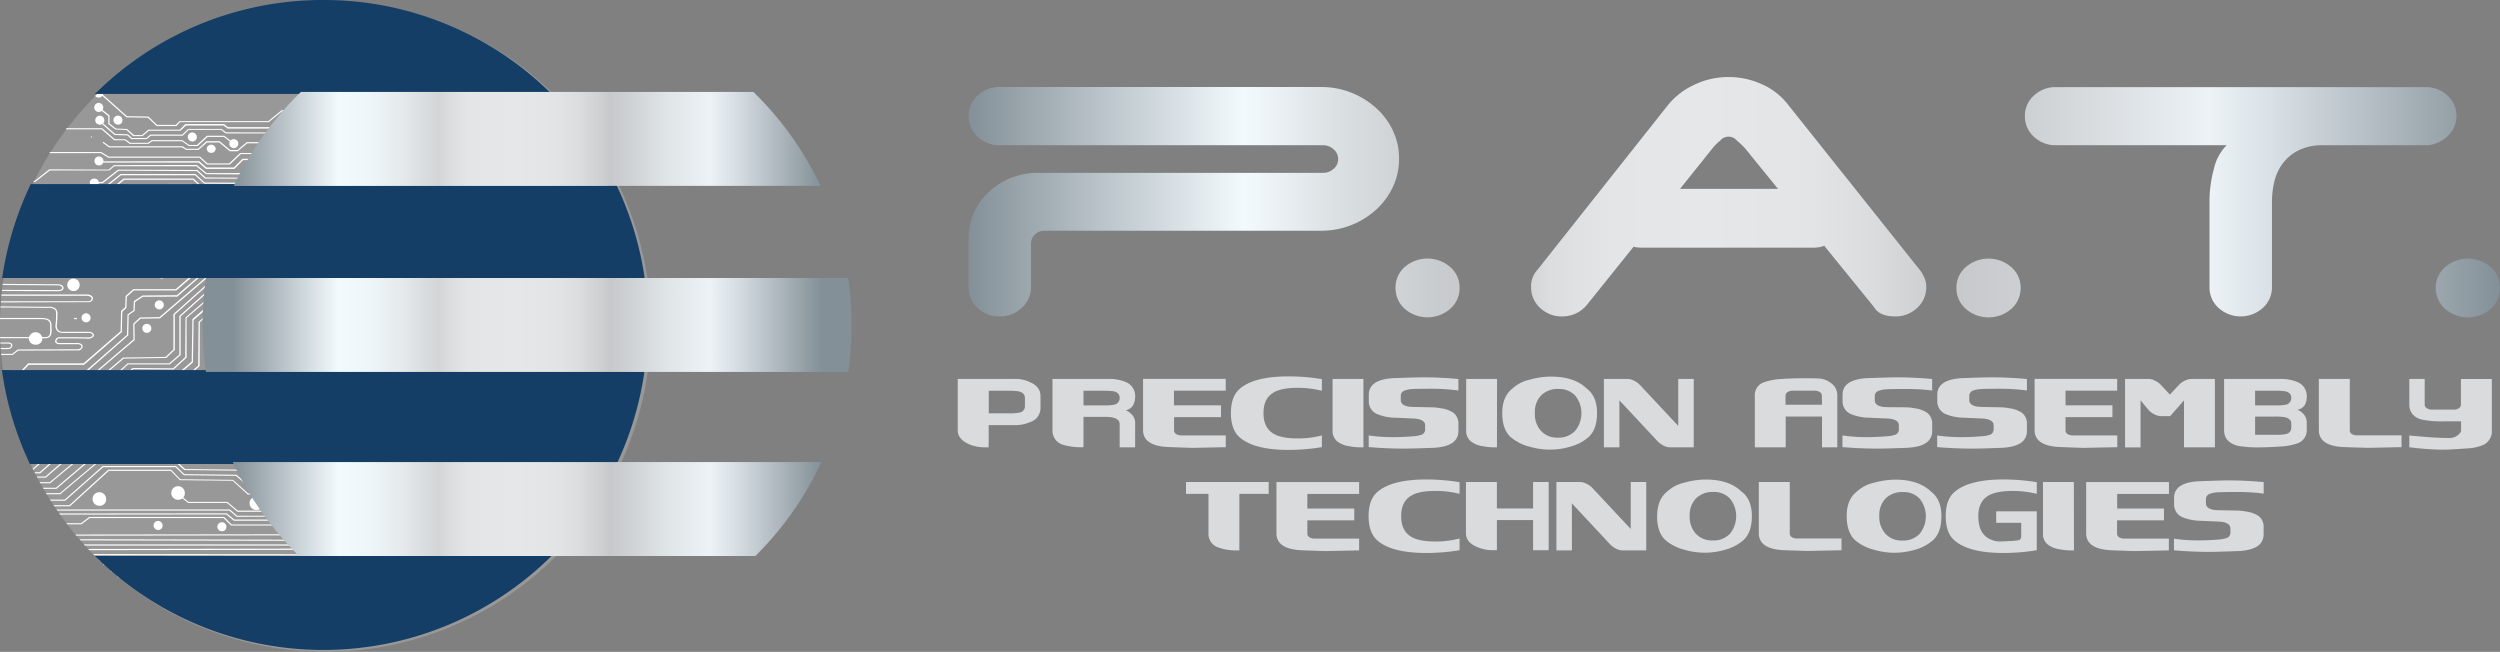 <svg xmlns="http://www.w3.org/2000/svg" xmlns:xlink="http://www.w3.org/1999/xlink" viewBox="0 0 736.83 192.12"><rect x="0" y="0" width="736.83" height="192.12" fill="#808080" stroke="none"/><defs><style>.cls-1{fill:#dadbdc;}.cls-1,.cls-2,.cls-3,.cls-4,.cls-5,.cls-6{fill-rule:evenodd;}.cls-2{fill:url(#linear-gradient);}.cls-3{fill:#989898;}.cls-4{fill:#fff;}.cls-5{fill:#143e66;}.cls-6{fill:url(#linear-gradient-2);}</style><linearGradient id="linear-gradient" x1="285.47" y1="58.13" x2="736.83" y2="58.13" gradientUnits="userSpaceOnUse"><stop offset="0" stop-color="#839097"/><stop offset="0.05" stop-color="#a3aeb4"/><stop offset="0.18" stop-color="#f3fafe"/><stop offset="0.24" stop-color="#dbe0e3"/><stop offset="0.3" stop-color="#cacdcf"/><stop offset="0.35" stop-color="#c4c6c8"/><stop offset="0.36" stop-color="#cfd0d2"/><stop offset="0.38" stop-color="#dcdddf"/><stop offset="0.42" stop-color="#e4e5e6"/><stop offset="0.48" stop-color="#e6e7e8"/><stop offset="0.55" stop-color="#e3e4e6"/><stop offset="0.59" stop-color="#dbdcdd"/><stop offset="0.63" stop-color="#ccced0"/><stop offset="0.64" stop-color="#c6c8ca"/><stop offset="0.69" stop-color="#cdd0d3"/><stop offset="0.77" stop-color="#e1e6ea"/><stop offset="0.81" stop-color="#ecf2f6"/><stop offset="0.85" stop-color="#dae1e6"/><stop offset="0.93" stop-color="#acb6bc"/><stop offset="1" stop-color="#839097"/></linearGradient><linearGradient id="linear-gradient-2" x1="68.62" y1="95.5" x2="242.11" y2="95.5" gradientUnits="userSpaceOnUse"><stop offset="0" stop-color="#839097"/><stop offset="0.05" stop-color="#a3aeb4"/><stop offset="0.18" stop-color="#f3fafe"/><stop offset="0.23" stop-color="#eff6f9"/><stop offset="0.29" stop-color="#e4e9eb"/><stop offset="0.35" stop-color="#d3d5d6"/><stop offset="0.37" stop-color="#dcddde"/><stop offset="0.4" stop-color="#e4e5e6"/><stop offset="0.48" stop-color="#e6e7e8"/><stop offset="0.55" stop-color="#e3e4e6"/><stop offset="0.59" stop-color="#dbdcdd"/><stop offset="0.63" stop-color="#ccced0"/><stop offset="0.64" stop-color="#c6c8ca"/><stop offset="0.74" stop-color="#e0e5e8"/><stop offset="0.81" stop-color="#ecf2f6"/><stop offset="0.85" stop-color="#dae1e6"/><stop offset="0.93" stop-color="#acb6bc"/><stop offset="1" stop-color="#839097"/></linearGradient></defs><g id="Layer_2" data-name="Layer 2"><g id="Layer_1-2" data-name="Layer 1"><path class="cls-1" d="M302.08,117.54v0Zm-10.66,4.28h5.92a14.65,14.65,0,0,0,3.11-.22,1.86,1.86,0,0,0,1.63-1.89v-2.46c0-1-.66-1.64-2-1.94a23.74,23.74,0,0,0-3.35-.14h-5.31Zm15.25-5.12v3.56a4.32,4.32,0,0,1-3,4.12,11.12,11.12,0,0,1-4.9.92h-7.38v6.54h-.83a11.81,11.81,0,0,1-5.15-1c-2.08-1-3.13-2.29-3.13-4V111.69H298.8a9.74,9.74,0,0,1,4.65.89C305.61,113.49,306.67,114.86,306.67,116.7Z"/><path class="cls-1" d="M330,117.25c0-1-.62-1.69-1.86-1.94a23.23,23.23,0,0,0-3.47-.14h-5.33v4.31h5.93a15,15,0,0,0,3.16-.21A2,2,0,0,0,330,117.25Zm4.56,14.59H330V125q0-2.15-4.29-2.14h-6.37v8.94a18.67,18.67,0,0,1-5.93-.68,4.31,4.31,0,0,1-3.21-4.38V111.69h16.49a12.29,12.29,0,0,1,5,.86,4.42,4.42,0,0,1,2.88,4.15q0,3.58-2.78,4.24a4.58,4.58,0,0,1,1.69,1.12,3.6,3.6,0,0,1,1.09,2.67Z"/><path class="cls-1" d="M351.42,132l9.85-.2v-3.48H348a2.52,2.52,0,0,1-1.32-.38,1.2,1.2,0,0,1-.64-1v-4h13.83v-3.48H346v-4.31h15.26v-3.48H336.9v15.1c0,3.19,2.63,4.87,7.86,5Q350.82,132,351.42,132Z"/><path class="cls-1" d="M389.6,131.78v-3.45a27.45,27.45,0,0,1-7.12.89c-3.16,0-5.53-.46-7.09-1.37-2-1.17-3-3.2-3-6.11s1-4.9,3-6.07c1.56-.91,3.93-1.37,7.09-1.37a29.6,29.6,0,0,1,7.12.87v-3.43a61.41,61.41,0,0,0-9.73-.81q-10.31,0-14.51,3.7c-1.72,1.5-2.57,3.88-2.57,7.11s.85,5.64,2.57,7.15q4.22,3.72,14.51,3.71A58.72,58.72,0,0,0,389.6,131.78Z"/><path class="cls-1" d="M401.85,131.84h-1.23a18,18,0,0,1-2.93-.32,7.55,7.55,0,0,1-3.51-1.39,4,4,0,0,1-1.43-3.35V111.69h9.1Z"/><path class="cls-1" d="M429.84,115.1v-3.39c-3.62-.34-7.13-.5-10.57-.5-1,0-3.71.07-8.09.22q-7.74.27-7.75,4.93v1.75a4.06,4.06,0,0,0,2.62,4,14.46,14.46,0,0,0,5.13,1l5.28.23c2.39.1,3.57.79,3.57,2v1.15a1.67,1.67,0,0,1-1.08,1.65,10.09,10.09,0,0,1-2.42.44c-1.93.17-3.93.26-6,.26a48.46,48.46,0,0,1-7.13-.5v3.43c3.6.31,7.17.45,10.7.45,1.09,0,3.77-.07,8-.22,5.17-.18,7.74-1.84,7.74-5v-2a4,4,0,0,0-1.47-3.34,8.41,8.41,0,0,0-3.73-1.33,14.21,14.21,0,0,0-2.55-.28l-5.8-.12c-2.3-.07-3.44-.76-3.44-2.07v-1.14a1.63,1.63,0,0,1,1.14-1.61,8,8,0,0,1,2.42-.45c.81-.06,2.73-.08,5.77-.08A57.61,57.61,0,0,1,429.84,115.1Z"/><path class="cls-1" d="M441.2,131.84H440a18,18,0,0,1-2.93-.32,7.46,7.46,0,0,1-3.5-1.39,3.94,3.94,0,0,1-1.44-3.35V111.69h9.1Z"/><path class="cls-1" d="M452.37,121.74a7.1,7.1,0,0,1,1.84-5.2,6.87,6.87,0,0,1,5.17-1.89,6.39,6.39,0,0,1,4.93,2,8.24,8.24,0,0,1-.07,10.34,6.64,6.64,0,0,1-5.06,2,6.43,6.43,0,0,1-5-2A7.36,7.36,0,0,1,452.37,121.74Zm-9.61,0q0,4.88,2.57,7.16a13.74,13.74,0,0,0,5.43,2.73,21.19,21.19,0,0,0,12.12,0,13.6,13.6,0,0,0,5.25-2.74q2.56-2.25,2.57-7.18c0-3.23-1-5.65-3.06-7.22Q464,111,457.13,111a22.74,22.74,0,0,0-6.19.88,11,11,0,0,0-5.19,2.65Q442.77,116.85,442.76,121.74Z"/><path class="cls-1" d="M477.29,131.84h-4.57V111.69h7a4,4,0,0,1,1.81.48,6,6,0,0,1,1.74,1.21l11.36,12.15V111.69h4.57v20.15h-7a4.2,4.2,0,0,1-1.9-.51,6.53,6.53,0,0,1-1.66-1.18L477.29,118Z"/><path class="cls-1" d="M531.66,111.49c2.12,0,3.54,0,4.25.06a6.36,6.36,0,0,1,3.77,1.37,4.32,4.32,0,0,1,1.83,3.53v15.39H537v-9.08h-10.7v9.08h-9.1V116.7a4,4,0,0,1,2.59-4,18.39,18.39,0,0,1,5.27-1C526.91,111.55,529.13,111.49,531.66,111.49Zm5.29,5.05a1.14,1.14,0,0,0-.63-1,2.5,2.5,0,0,0-1.32-.39h-6.79a2.47,2.47,0,0,0-1.31.4,1.17,1.17,0,0,0-.65,1v2.74H537Z"/><path class="cls-1" d="M569.47,115.1v-3.39c-3.61-.34-7.13-.5-10.57-.5-1,0-3.71.07-8.08.22q-7.76.27-7.76,4.93v1.75a4.07,4.07,0,0,0,2.63,4,14.36,14.36,0,0,0,5.13,1l5.28.23c2.38.1,3.56.79,3.56,2v1.15a1.66,1.66,0,0,1-1.08,1.65,10,10,0,0,1-2.42.44q-2.89.25-6,.26a48.55,48.55,0,0,1-7.13-.5v3.43c3.6.31,7.17.45,10.7.45,1.09,0,3.77-.07,8-.22q7.76-.27,7.75-5v-2a4,4,0,0,0-1.48-3.34,8.41,8.41,0,0,0-3.73-1.33,14,14,0,0,0-2.55-.28L556,120c-2.3-.07-3.44-.76-3.44-2.07v-1.14a1.63,1.63,0,0,1,1.14-1.61,8.05,8.05,0,0,1,2.43-.45c.81-.06,2.73-.08,5.76-.08A57.61,57.61,0,0,1,569.47,115.1Z"/><path class="cls-1" d="M597.4,115.1v-3.39c-3.61-.34-7.13-.5-10.57-.5-1,0-3.71.07-8.09.22-5.16.18-7.76,1.82-7.76,4.93v1.75a4.07,4.07,0,0,0,2.63,4,14.46,14.46,0,0,0,5.13,1l5.28.23c2.39.1,3.57.79,3.57,2v1.15a1.67,1.67,0,0,1-1.08,1.65,10.09,10.09,0,0,1-2.42.44c-1.93.17-3.93.26-6,.26a48.69,48.69,0,0,1-7.14-.5v3.43c3.61.31,7.18.45,10.71.45,1.09,0,3.77-.07,8-.22,5.17-.18,7.74-1.84,7.74-5v-2a4,4,0,0,0-1.47-3.34,8.41,8.41,0,0,0-3.73-1.33,14.21,14.21,0,0,0-2.55-.28l-5.8-.12c-2.3-.07-3.44-.76-3.44-2.07v-1.14a1.63,1.63,0,0,1,1.14-1.61,8,8,0,0,1,2.42-.45c.82-.06,2.73-.08,5.77-.08A57.61,57.61,0,0,1,597.4,115.1Z"/><path class="cls-1" d="M614.18,132l9.85-.2v-3.48h-13.3a2.52,2.52,0,0,1-1.32-.38,1.19,1.19,0,0,1-.63-1v-4H622.6v-3.48H608.78v-4.31H624v-3.48H599.66v15.1c0,3.19,2.63,4.87,7.86,5Q613.6,132,614.18,132Z"/><path class="cls-1" d="M630.89,118v13.87h-4.57V111.69h6.95a4,4,0,0,1,1.82.48,6,6,0,0,1,1.73,1.21l2.71,2.92,2.72-2.92a5.76,5.76,0,0,1,1.66-1.17,4.39,4.39,0,0,1,1.89-.52h7v20.15h-9.1V118l-4.08,4.65h-2.71a4.33,4.33,0,0,1-1.89-.51,6.19,6.19,0,0,1-1.67-1.18Z"/><path class="cls-1" d="M675.32,117.25c0-1-.62-1.69-1.87-1.94a23.13,23.13,0,0,0-3.47-.14h-5.33v4.31h5.93a14.92,14.92,0,0,0,3.16-.21A2,2,0,0,0,675.32,117.25Zm-10.67,10.9h5.92a14.07,14.07,0,0,0,3.11-.21,1.87,1.87,0,0,0,1.64-1.9v-1.18c0-1-.68-1.62-2-1.92a20,20,0,0,0-3.34-.16h-5.32Zm12.44-7.37a4.14,4.14,0,0,1,1.68,1.1,3.63,3.63,0,0,1,1.1,2.67v2a4.06,4.06,0,0,1-2.57,4.06,18.21,18.21,0,0,1-5.28,1c-2.21.15-4.1.23-5.68.23a33.28,33.28,0,0,1-6.7-.43q-4.12-1-4.13-4.65V111.69H672a12.29,12.29,0,0,1,5,.86,4.42,4.42,0,0,1,2.88,4.15,4.89,4.89,0,0,1-.66,2.78A3.26,3.26,0,0,1,677.09,120.78Z"/><path class="cls-1" d="M683.44,111.69v15.1c0,3.19,2.63,4.87,7.86,5q6.08.19,6.66.2l9.85-.2v-3.48h-13.3a2.52,2.52,0,0,1-1.32-.38,1.19,1.19,0,0,1-.63-1V111.69Z"/><path class="cls-1" d="M725.36,127c0,.19-.22.53-.65,1a4,4,0,0,1-3.11,1.08c-2.91,0-6.74-.26-11.5-.74v3.48a87.06,87.06,0,0,0,9.86.72c1.3,0,3.63-.12,7-.37a14,14,0,0,0,5-1.06,4.44,4.44,0,0,0,2.46-4.31v-15.1h-9.11v7.63a1.18,1.18,0,0,1-.64,1,2.57,2.57,0,0,1-1.32.4h-6.78a2.51,2.51,0,0,1-1.29-.41,1.2,1.2,0,0,1-.65-1v-7.63H710.1v7.45c0,2.32,1.21,3.82,3.6,4.51a28.16,28.16,0,0,0,6.49.53h5.17Z"/><path class="cls-1" d="M356.17,145.55v11.61a4.21,4.21,0,0,0,2.75,4.14,15.09,15.09,0,0,0,5.1.92h1.26V145.55h8.64v-3.48H349.55v3.48Z"/><path class="cls-1" d="M390.73,162.42l9.85-.2v-3.48h-13.3a2.52,2.52,0,0,1-1.32-.38,1.2,1.2,0,0,1-.64-1v-4h13.83v-3.47H385.32v-4.32h15.26v-3.48H376.21v15.11c0,3.18,2.63,4.86,7.86,5Q390.15,162.42,390.73,162.42Z"/><path class="cls-1" d="M430.18,162.16v-3.45a27.45,27.45,0,0,1-7.12.89c-3.16,0-5.53-.46-7.09-1.37-2-1.17-3-3.2-3-6.11s1-4.89,3-6.06c1.56-.92,3.93-1.37,7.09-1.37a29.59,29.59,0,0,1,7.12.86v-3.43a61.41,61.41,0,0,0-9.73-.81q-10.31,0-14.51,3.71c-1.71,1.49-2.57,3.87-2.57,7.1s.86,5.64,2.57,7.15c2.82,2.48,7.64,3.71,14.51,3.71A58.72,58.72,0,0,0,430.18,162.16Z"/><path class="cls-1" d="M451.85,142.07v7.8H441.18v-7.8h-9.12v15.09q0,2.61,3.13,4a11.84,11.84,0,0,0,5.15,1h.84v-8.88h10.67v8.88h4.59V142.07Z"/><path class="cls-1" d="M463.29,162.22h-4.57V142.07h7a4.08,4.08,0,0,1,1.81.48,6,6,0,0,1,1.74,1.21l11.36,12.15V142.07h4.57v20.15h-7a4.27,4.27,0,0,1-1.91-.51,6.23,6.23,0,0,1-1.65-1.18l-11.36-12.18Z"/><path class="cls-1" d="M498,152.12a7.13,7.13,0,0,1,1.84-5.2A6.87,6.87,0,0,1,505,145a6.37,6.37,0,0,1,4.93,2,8.26,8.26,0,0,1-.07,10.33,6.6,6.6,0,0,1-5.06,1.95,6.43,6.43,0,0,1-5-2A7.36,7.36,0,0,1,498,152.12Zm-9.61,0q0,4.88,2.57,7.16a13.74,13.74,0,0,0,5.43,2.73,21.19,21.19,0,0,0,12.12,0,13.53,13.53,0,0,0,5.25-2.74q2.57-2.25,2.57-7.18t-3.06-7.22q-3.63-3.54-10.51-3.53a23.13,23.13,0,0,0-6.19.88,11.12,11.12,0,0,0-5.19,2.65Q488.43,147.22,488.42,152.12Z"/><path class="cls-1" d="M518.38,142.07v15.11c0,3.18,2.63,4.86,7.86,5q6.07.19,6.66.2l9.85-.2v-3.48h-13.3a2.52,2.52,0,0,1-1.32-.38,1.19,1.19,0,0,1-.63-1V142.07Z"/><path class="cls-1" d="M553.89,152.12a7.13,7.13,0,0,1,1.84-5.2,6.85,6.85,0,0,1,5.16-1.89,6.34,6.34,0,0,1,4.93,2,8.24,8.24,0,0,1-.06,10.33,6.61,6.61,0,0,1-5.07,1.95,6.43,6.43,0,0,1-5-2A7.4,7.4,0,0,1,553.89,152.12Zm-9.61,0q0,4.88,2.56,7.16a13.78,13.78,0,0,0,5.44,2.73,21.14,21.14,0,0,0,6,.9,21.37,21.37,0,0,0,6.1-.87,13.56,13.56,0,0,0,5.24-2.74c1.71-1.5,2.58-3.89,2.58-7.18s-1-5.64-3.06-7.22q-3.64-3.54-10.51-3.53a23.26,23.26,0,0,0-6.2.88,11.12,11.12,0,0,0-5.19,2.65Q544.28,147.22,544.28,152.12Z"/><path class="cls-1" d="M588.35,150.71H600.3v11.45a60.15,60.15,0,0,1-9.75.82q-10.27,0-14.51-3.71c-1.72-1.48-2.57-3.86-2.57-7.15s.85-5.62,2.57-7.1q4.25-3.72,14.51-3.71a61.46,61.46,0,0,1,9.75.81v3.43a29.69,29.69,0,0,0-7.14-.85q-4.74,0-7.09,1.37c-2,1.16-3,3.17-3,6.05,0,3.71,1.31,6,3.92,7a6.46,6.46,0,0,0,2.23.47c.66,0,1.74-.05,3.2-.14a18.35,18.35,0,0,0,2.66-.25,1.25,1.25,0,0,0,.64-1v-4.12h-7.38Z"/><path class="cls-1" d="M611.26,162.22H610a18,18,0,0,1-2.93-.32,7.56,7.56,0,0,1-3.5-1.38,4,4,0,0,1-1.44-3.36V142.07h9.1Z"/><path class="cls-1" d="M629.38,162.42l9.85-.2v-3.48H625.92a2.49,2.49,0,0,1-1.31-.38,1.2,1.2,0,0,1-.64-1v-4h13.82v-3.47H624v-4.32h15.26v-3.48H614.86v15.11q0,4.77,7.85,5Q628.79,162.42,629.38,162.42Z"/><path class="cls-1" d="M667.18,145.49V142.1c-3.62-.35-7.13-.51-10.57-.51q-1.51,0-8.09.23-7.75.26-7.75,4.92v1.75a4.06,4.06,0,0,0,2.62,4,14.46,14.46,0,0,0,5.13,1l5.28.23c2.39.1,3.57.79,3.57,2.06v1.14a1.65,1.65,0,0,1-1.08,1.65,10.49,10.49,0,0,1-2.43.45c-1.92.16-3.92.25-6,.25a48.46,48.46,0,0,1-7.13-.5v3.43c3.6.31,7.17.46,10.69.46,1.1,0,3.77-.08,8-.23q7.74-.27,7.74-5v-2a4,4,0,0,0-1.47-3.34,8.53,8.53,0,0,0-3.73-1.33,14.22,14.22,0,0,0-2.56-.28l-5.8-.11c-2.29-.08-3.44-.77-3.44-2.07v-1.15a1.63,1.63,0,0,1,1.15-1.61,8,8,0,0,1,2.42-.44q1.22-.09,5.76-.09A55.88,55.88,0,0,1,667.18,145.49Z"/><path class="cls-2" d="M285.47,34.16a8.14,8.14,0,0,0,2.66,6.14,9.24,9.24,0,0,0,6.54,2.5h95.38a4.48,4.48,0,0,1,3,1.21,3.67,3.67,0,0,1,1.35,2.77,3.76,3.76,0,0,1-1.35,3,4.57,4.57,0,0,1-3,1.16h-84a21.22,21.22,0,0,0-14.75,5.73,18.29,18.29,0,0,0-4.32,6.2,18.92,18.92,0,0,0-1.52,7.54V84.62a8.09,8.09,0,0,0,2.66,6.13,9.16,9.16,0,0,0,6.54,2.51,9.26,9.26,0,0,0,6.44-2.51,7.93,7.93,0,0,0,2.76-6.13V72a3.77,3.77,0,0,1,1-2.71A4.19,4.19,0,0,1,307.39,68h82a23.88,23.88,0,0,0,16.21-6.22,21.17,21.17,0,0,0,4.95-6.73,19.39,19.39,0,0,0,1.8-8.3,19,19,0,0,0-1.78-8.18,20.87,20.87,0,0,0-4.93-6.68,24,24,0,0,0-16.25-6.24H294.67a9.18,9.18,0,0,0-6.54,2.49A7.93,7.93,0,0,0,285.47,34.16Zm429.34-8.48H606a9.24,9.24,0,0,0-6.55,2.49,7.92,7.92,0,0,0-2.65,6,8.1,8.1,0,0,0,2.66,6.14A9.26,9.26,0,0,0,606,42.8h50.27a14.16,14.16,0,0,0-3.77,7,36.55,36.55,0,0,0-1.29,9.59V84.62a8.09,8.09,0,0,0,2.66,6.13,9.75,9.75,0,0,0,13.06,0,8.07,8.07,0,0,0,2.69-6.13V59.39a26.51,26.51,0,0,1,.58-5.33,15,15,0,0,1,2.15-5.26,13.28,13.28,0,0,1,4.33-4.08,15.52,15.52,0,0,1,7.09-1.92h31.86A9.73,9.73,0,0,0,721.54,40a8.11,8.11,0,0,0-.19-11.85A9.2,9.2,0,0,0,714.81,25.68ZM576.62,84.82a8.1,8.1,0,0,0,2.74,6.2,10.22,10.22,0,0,0,13.45,0,8.1,8.1,0,0,0,2.74-6.19,8,8,0,0,0-2.74-6.09,10.25,10.25,0,0,0-13.46,0A8,8,0,0,0,576.62,84.82Zm-165.31,0A8.13,8.13,0,0,0,414,91a10.22,10.22,0,0,0,13.45,0,8.1,8.1,0,0,0,2.74-6.19,8,8,0,0,0-2.73-6.09,10.26,10.26,0,0,0-13.47,0A8,8,0,0,0,411.31,84.82Zm306.59,0a8.1,8.1,0,0,0,2.74,6.2,10.22,10.22,0,0,0,13.45,0,8.1,8.1,0,0,0,2.74-6.19,8,8,0,0,0-2.74-6.09,10.25,10.25,0,0,0-13.46,0A7.93,7.93,0,0,0,717.9,84.82ZM467.68,89.89l13.79-17.17a9.27,9.27,0,0,0,2.26.27h50.86a8.58,8.58,0,0,0,3.07-.55l14.62,18c1.08,1.88,3.17,2.82,6.25,2.82a9.19,9.19,0,0,0,6.52-2.51,8.1,8.1,0,0,0,2.68-6.13,7,7,0,0,0-.75-3.2,10.86,10.86,0,0,0-1.66-2.5L526.75,30.54a19.77,19.77,0,0,0-7.5-5.73,23.49,23.49,0,0,0-9.75-2.1,23.19,23.19,0,0,0-10.28,2.34A21.5,21.5,0,0,0,491.58,31L453.15,79.5a7.05,7.05,0,0,0-1.89,5.12,8.09,8.09,0,0,0,2.66,6.13,9.16,9.16,0,0,0,6.54,2.51A9.3,9.3,0,0,0,467.68,89.89Zm27.48-34.23,9.61-12A15.47,15.47,0,0,1,507,41.43a3.2,3.2,0,0,1,4.92,0,25.4,25.4,0,0,1,2.48,2.37l9.64,11.87Z"/><path class="cls-3" d="M0,96.05a95.93,95.93,0,1,1,95.93,96.07A96,96,0,0,1,0,96.05Z"/><path class="cls-4" d="M155,126.27l1.88-1.43a2,2,0,0,0,1.7.87,1.8,1.8,0,1,0-2-1.8,1.78,1.78,0,0,0,.11.61l-2,1.52a1.4,1.4,0,0,0-.72-.19,1.21,1.21,0,1,0,1.33,1.2A1.14,1.14,0,0,0,155,126.27ZM23.47,84.14a1.83,1.83,0,1,0-1.82,1.65A1.74,1.74,0,0,0,23.47,84.14Zm-1.62,9.91h.83a1.86,1.86,0,0,0-.05-.34h-.78ZM100,83.65a1.33,1.33,0,1,0-1.32,1.2A1.27,1.27,0,0,0,100,83.65Zm-.07,21.19a1.33,1.33,0,1,0-1.33,1.2A1.27,1.27,0,0,0,99.88,104.84Zm-10.32,8.3a1.33,1.33,0,1,0-1.32,1.2A1.27,1.27,0,0,0,89.56,113.14ZM86,101.56h2.5l3.84,3.4h4.73v-.34H92.53l-3.84-3.39h-.07l-2.58,0a1.31,1.31,0,0,0-1.3-1,1.2,1.2,0,1,0,1.3,1.33Zm8.41-5.46a1.33,1.33,0,1,0,0-2.64A1.46,1.46,0,0,0,93,94.51H91.83l-5-5-4.48-.09a1.33,1.33,0,0,0-2.64.11A1.27,1.27,0,0,0,81,90.76a1.31,1.31,0,0,0,1.3-1l4.33.09,5,5H93A1.42,1.42,0,0,0,94.45,96.1Zm37.92,73.76H34.52l.41.35h97.6l14.56-13-.15-.34Zm14.12-17.42-16.11,13.92-100-.14.36.34,99.75.14,16.17-14,8.78,0,1.91,2.46.05,0a1.18,1.18,0,0,0-.14.55,1.32,1.32,0,1,0,1.31-1.2,1.39,1.39,0,0,0-1,.41l-2-2.52-9.12-.05Zm-1.11-1.34-15.81,13.79L29,164.87l.34.34,100.37,0,15.86-13.84,13.07.13,3.25,3.74a1.15,1.15,0,0,0-.38.86,1.32,1.32,0,1,0,1.31-1.2,1.49,1.49,0,0,0-.63.14l-3.37-3.88-13.4-.12Zm-.71-2-15.91,14.29L27.43,163.3l.33.34,101.15.12,16-14.33,15.29.08,2.16,2.1a1.13,1.13,0,0,0-.11.48,1.33,1.33,0,0,0,2.64,0,1.27,1.27,0,0,0-1.33-1.2,1.37,1.37,0,0,0-1,.41l-2.23-2.12-15.6-.1Zm17.72-1.88H136.24l-2.83,2.39h-3.24l-1.82,1.85,0,4.51-6.54,5.66L26,161.8l.32.35L122,162l6.76-5.88v-4.51l1.61-1.65h3.23l2.82-2.39h25.93l4.81,4a1.76,1.76,0,0,0-.74,1.4,2,2,0,1,0,2-1.79,2.17,2.17,0,0,0-.92.2l-5-4.17Zm2.82-1.66-29,0-3.45,2.85-3.77.07-4.14,4v1.22a1.9,1.9,0,0,0-2,1.8,1.69,1.69,0,0,0,.52,1.21l-4.3,3.75-94.34,0,.31.34,94.18,0,4.43-3.85a2.12,2.12,0,0,0,1.18.34,1.88,1.88,0,0,0,2-1.79,1.85,1.85,0,0,0-1.61-1.77v-1.12l3.94-3.76,3.74-.07,3.46-2.85,28.82,0,2.17,1.79.07-.06a1.14,1.14,0,0,0-.14.54,1.33,1.33,0,1,0,1.31-1.2,1.37,1.37,0,0,0-1,.45l-2.24-1.86ZM155,128.24l2,1.88.2,4.64-9.58,8.63-21.43.18-5.46,5.24-12.93-.09-12.2,10.36-72.13-.15.29.34,72,.14,12.2-10.36,12.94.1,5.46-5.24,21.42-.18,9.81-8.84-.2-4.91-2.08-2Zm-11.06,13.68-18.38.09-1.61,1.19-12.9-.06L94.85,157.45l-72.62.09.27.34,72.5-.1,16.17-14.3,12.88.06,1.62-1.19,18.4-.09,8.29-7.89a2.1,2.1,0,0,0,1.25.41,1.8,1.8,0,1,0-2-1.8,1.7,1.7,0,0,0,.46,1.15ZM93.2,154.57l-24.92,0-2.22-2.21H26.3l-2.43,1.84H19.59l.26.34H24l2.42-1.84H65.89l2.23,2.2,25.24,0,5.89-5.35a2.13,2.13,0,0,0,1.46.57,1.8,1.8,0,1,0-2-1.79,1.71,1.71,0,0,0,.29.94Zm-3-1.44H69.08l-2.22-1.84-49.4.05.24.34,49-.06,2.23,1.85H90.31l4.61-4.2a1.38,1.38,0,0,0,.73.2,1.21,1.21,0,1,0-1.33-1.21,1.15,1.15,0,0,0,.32.79ZM87.75,152,69.89,152l-2.12-1.84-51.09,0,.23.33,50.71,0,2.12,1.83,18.37-.08,3.12-2.82.24,0a1.21,1.21,0,1,0-1.32-1.2,1.15,1.15,0,0,0,.6,1ZM50.41,138.42H31.94L20.43,148.9H15.8l.23.34h4.55L32.1,138.77H50.33L53,141.52l15.56.18L73,145.75H95.56l5.11-4.46-.12-.12h.14a1.21,1.21,0,1,0,0-2.41A1.28,1.28,0,0,0,99.36,140a1.24,1.24,0,0,0,1,1.15l-4.9,4.28H73.13l-4.44-4-15.56-.19-2.63-2.76Zm1.41-1.07H30.27l-11.2,9.9H14.74l.22.34,4.25,0,11.21-9.9H51.74l2.44,2.37,15.36.19L74,144.09l20.35.19,1.94-1.57v-1.54A1.25,1.25,0,0,0,97.41,140a1.33,1.33,0,0,0-2.65,0,1.25,1.25,0,0,0,1.14,1.19v1.39l-1.7,1.38-20.07-.18-4.45-3.86-15.35-.18-2.44-2.37Zm-23.16-1.26-11,9.25-4.09,0,.19.33h4l11.05-9.3,23.11,0,2.41,2.17,16.37.19L75.81,143l13.41.07,1.9-1.55a1.37,1.37,0,0,0,.95.37,1.21,1.21,0,1,0-1.32-1.21,1.21,1.21,0,0,0,.15.57l-1.82,1.48L76,142.65l-5.06-4.23-16.37-.18-2.41-2.17-23.41,0Zm38.67-16.32a1.21,1.21,0,1,0,1.31,1.35h5.75l8.89,8.09h19.81l14.14,13.23h6.43l6.06-5.7h5.66l16.71-15.2a1.33,1.33,0,1,0,1.32-1.2,1.35,1.35,0,0,0-1.1.53l-17.09,15.54h-5.65l-6.07,5.69h-6.1l-14.16-13.23H83.44l-8.89-8.08H68.63A1.28,1.28,0,0,0,67.33,119.77ZM63.67,117a1.21,1.21,0,1,0,0,2.4,1.29,1.29,0,0,0,1.3-1l8.41,0,10.31,9.49h21.83l9,8.72,13.81.09,1.62-1.65h4.34l15.06-13.79V120a1.25,1.25,0,0,0,1.16-1.2,1.33,1.33,0,0,0-2.65,0A1.25,1.25,0,0,0,149,120v1.09l-14.85,13.6h-4.34l-1.63,1.65-13.47-.09-9-8.71-21.84,0L73.53,118H65A1.28,1.28,0,0,0,63.67,117Zm4.18-3a1.21,1.21,0,1,0,1.32,1.2h2.75L84.3,126.85h22.89l8.53,8.15H123l6.57-5.61h3.84l14.35-13,4.29.06a1.1,1.1,0,0,0,0,.18,1.33,1.33,0,1,0,1.33-1.2,1.33,1.33,0,0,0-1.21.71l-4.54-.09-14.35,13.06h-3.84l-6.57,5.6h-6.92l-8.53-8.15H84.45L72.08,114.9h-3A1.33,1.33,0,0,0,67.85,114Zm3.39-1.79h-5.8a1.94,1.94,0,0,0-1.93-1.41,1.8,1.8,0,1,0,2,1.79v0h5.66L85,125.62h23.54l4.52,4h9.58l9.91-8.73,7.17-.1,8.12-7.2a1.33,1.33,0,0,0,2.65,0,1.28,1.28,0,0,0-1.33-1.21,1.34,1.34,0,0,0-1.21.73l0,0-8.34,7.4-7.17.09-9.9,8.73h-9.29l-4.52-4H85.15L71.32,112.24Zm-2-2.52H70L85.5,124.34l24.64,0,4.17,3.74h7.13l9.6-8.74,7.47-.09,8.8-8,3.23-.05L152,112.3a1.28,1.28,0,0,0,1.32,1.13,1.21,1.21,0,1,0,0-2.4,1.3,1.3,0,0,0-1.29.91l-1.32-1-3.53.06-8.79,8-7.48.1-9.6,8.72h-6.82L110.29,124l-24.62,0L70.2,109.39h-1a1.3,1.3,0,0,0-1.3-1,1.21,1.21,0,1,0,1.31,1.33Zm76.48-.33h-.08l-8.49,7.9-10.83.09v.05a1.45,1.45,0,0,0-.59-.12,1.21,1.21,0,1,0,1.32,1.2,1.15,1.15,0,0,0-.32-.79l10.58-.09,8.49-7.9h10a1.32,1.32,0,0,0,1.23.76,1.21,1.21,0,1,0-1.32-1.19v.1Zm-82.15-3.85a1.27,1.27,0,1,0,0,2.52,1.34,1.34,0,0,0,1.38-1.18l3.63,0,17.74,16.52,30.94,0,8-7.65,10.8.08,9-8.08,2.74,0,0-.08a1.28,1.28,0,0,0,1.31,1.08,1.21,1.21,0,1,0,0-2.4,1.3,1.3,0,0,0-1.31,1.06l-2.92,0-9,8.09-10.81-.1-8,7.65-30.62,0L68.73,106.56l-3.81,0A1.37,1.37,0,0,0,63.56,105.54Zm5.61-1.4a1.33,1.33,0,1,0-1.32,1.2,1.34,1.34,0,0,0,.76-.23l18.21,17.12,29.63,0,8.49-8,10.33-.07L145.79,105h5.43a1.91,1.91,0,0,0,2,1.68,1.81,1.81,0,1,0,0-3.6,1.92,1.92,0,0,0-2,1.58h-5.6l-10.5,9.19-10.36.07-8.48,8-29.32,0-18.09-17A1.11,1.11,0,0,0,69.17,104.14ZM64.26,100a1.21,1.21,0,1,0,1.32,1.29l3,.09,1.73,1.91.11,1.85,17,16h27.9l9.11-8.47,10.61-.1L146.2,102h1.44a1.28,1.28,0,0,0,1.33,1.16,1.21,1.21,0,1,0,0-2.4,1.31,1.31,0,0,0-1.29.9H146l-11.12,10.57-10.61.09-9.11,8.48H87.62L70.81,105l-.1-1.82L68.8,101l-3.24-.09A1.32,1.32,0,0,0,64.26,100Zm5.5-1.6.27,0,2.63,2.49v4.51L88,119.93l26.2,0,9.63-9L134,111l12.63-11.4,5.31,0,0-.11a1.32,1.32,0,0,0,1.28.89,1.21,1.21,0,1,0-1.32-1.21v.1l-5.45,0-12.63,11.39-10.11-.08-9.63,9-25.88,0L73,105.27v-4.51L70.21,98.1,69.73,98a1.92,1.92,0,0,0-2-1.52,1.8,1.8,0,1,0,2,1.88Zm-5.84-4.61a1.21,1.21,0,1,0,0,2.41,1.29,1.29,0,0,0,1.32-1.1l4.3,0,5.55,4.95,0,5.53,13.84,13.08h23.77l10.49-9.5,10.41.09,12.94-12c.14,0,1.25,0,1.25,0a1.3,1.3,0,0,0,1.29.92,1.21,1.21,0,1,0-1.32-1.29h-1.38l-12.94,12-10.4-.09-10.49,9.5H89.05L75.43,105.46l0-5.53-5.78-5.15h-.08l-4.4,0A1.3,1.3,0,0,0,63.92,93.78Zm31.52,19.28a1.33,1.33,0,1,0-1.32,1.2,1.28,1.28,0,0,0,1.31-1.07v.34H113.1l8.8-7.65h10.35l13.84-12.31h8.44l22,20.49h.52v.09a2,2,0,1,0,2-1.8,2,2,0,0,0-1.92,1.36h-.42l-22-20.49h-8.74L132.1,105.53H121.75l-8.8,7.63-17.52,0S95.44,113.11,95.44,113.06ZM153.5,94.32h-6.45L132.8,107.18l-10.41.19-9.66,8.52-11.62,0a1.92,1.92,0,0,0-2-1.54,1.8,1.8,0,1,0,2,1.89l11.75,0,9.67-8.52,10.41-.18L147.2,94.66h6.22l23.94,22.14,4.84,0a1.33,1.33,0,1,0,1.32-1.22,1.31,1.31,0,0,0-1.27.88h-4.73l-24-22.15ZM99.15,111.79a1.55,1.55,0,0,0,1.54-1.14h13.37l12.32-10.94,10.46,0,8.24-7.21h10.56l20.61,18.84,6,.08a1.31,1.31,0,0,0,1.26.86,1.21,1.21,0,1,0,0-2.4,1.26,1.26,0,0,0-1.32,1.2l-5.79-.08L155.8,92.12H144.93l-8.24,7.2-10.46.05L113.9,110.31H100.73a1.59,1.59,0,0,0-3.15-.1l-5.47,0L90.82,109h-2.3a1.3,1.3,0,0,0-1.31-1,1.21,1.21,0,1,0,1.3,1.38h2.16L92,110.57h5.63A1.55,1.55,0,0,0,99.15,111.79ZM89.62,113v.33h3.14V113Zm4.54-4.06a1.26,1.26,0,0,0,1.32-1.18v.15l19,.1,11.21-9.86,11,0,7.78-6.89,12.28.09,18.59,17.18,2,0a1.28,1.28,0,0,0,1.32,1.1,1.21,1.21,0,1,0,0-2.4,1.29,1.29,0,0,0-1.32,1.09v-.16H175.5L156.91,91l-12.59-.09,0,0-7.73,6.84-11,0-11.2,9.85-18.83-.09v.17a1.27,1.27,0,0,0-1.32-1.2,1.29,1.29,0,0,0-1.3,1v-.07h-.43L90,105.25H87.24a1.28,1.28,0,0,0-1.31-1.06,1.21,1.21,0,1,0,0,2.4,1.28,1.28,0,0,0,1.29-1h2.63l2.43,2.2h.56A1.28,1.28,0,0,0,94.16,108.92Zm48.79-19-3.39,2.86-10.9,0L114.8,104.64l-14.87,0V105l15,0L128.81,93.1l10.78,0,3.57-3,14.8.09,17,15.43,7.27,0v.11a1.33,1.33,0,1,0,1.32-1.2,1.32,1.32,0,0,0-1.25.82v-.08l-7.18,0-17-15.44L143,89.82ZM83.63,96.35A1.21,1.21,0,1,0,85,97.54v-.05l2.68.11,4.59,4.21a1.09,1.09,0,0,0,0,.18,2,2,0,0,0,3.94.17h19.72l12.52-10.61,10.63,0,3.18-2.47,17.08.08,15.06,13.79h3.52v-.34h-3.36L159.44,88.81l-16.8-.13h-.56S139,91.1,138.87,91.2H128.24l-12.52,10.62H96.15a1.92,1.92,0,0,0-2-1.63,2,2,0,0,0-1.87,1.21l-4.53-4.15-2.9-.09A1.32,1.32,0,0,0,83.63,96.35Zm15.06,2.28a1.27,1.27,0,0,0-1.33-1.2,1.37,1.37,0,0,0-1.13.57l-4.5.06L87,93.31l-3.21-.18,0,.23a1.29,1.29,0,0,0-1.29-1,1.21,1.21,0,1,0,0,2.4,1.26,1.26,0,0,0,1.31-1.2V93.5l3.06.14,4.76,4.76,4.51-.06a1,1,0,0,0,0,.29,1.27,1.27,0,0,0,1.32,1.21,1.36,1.36,0,0,0,.88-.32l18.72,0,5.62-4.88.17-1.48L130,86.7l17.09,0L148.67,88l11.72.09,13.14,12.05,8.45-.06a1.32,1.32,0,1,0,1.32-1.25,1.3,1.3,0,0,0-1.28.92l-8.34,0-13.13-12-11.73-.1-1.62-1.38h-.08l-17.32.05L122.39,93l-.16,1.47-5.43,4.7-18.27,0A1.08,1.08,0,0,0,98.69,98.63ZM126.1,85.15,118.55,92h-.91l-4,3.72-6.19.05L105,92.9l-4.5-.05L98.8,94.69H96V95h3l1.65-1.83,4.13,0,2.56,2.9,6.53,0,4-3.71h.9l7.61-6.93,21.35,0,1.72,1.47,12.22.19L173.43,97.6l3.45,0v.12a2,2,0,1,0,2-1.8,2,2,0,0,0-1.92,1.35h-3.36L161.76,86.78l-12.23-.18-1.73-1.47-21.65,0ZM99,88.65a1.21,1.21,0,1,0,0,2.41,1.28,1.28,0,0,0,1.33-1.19V90l8.71,0,1.72,1.49a1.67,1.67,0,0,0-.49,1.19,2,2,0,1,0,2-1.8,2.11,2.11,0,0,0-1.2.37l-1.84-1.58-8.87,0v.17A1.27,1.27,0,0,0,99,88.65Zm5.63-7.41a1.33,1.33,0,1,0-1.32,1.2,1.37,1.37,0,0,0,.87-.3l2.64,2.32h5.53v.15a2,2,0,1,0,2-1.79,2,2,0,0,0-1.9,1.3H107l-2.55-2.22A1.08,1.08,0,0,0,104.64,81.24ZM93.83,88.49l3.92-3.9-.28-.23-4,4a2.18,2.18,0,0,0-.52-.06,1.8,1.8,0,1,0,2,1.79A1.8,1.8,0,0,0,93.83,88.49ZM120,74.65h-8.66l-4.45,3.77-5.35-.09-2.83,2.3h-2L91,85.77H68.73L58.52,94.88l-.11,12.86-4.83,4.4L42.15,112,36.69,117l-.1,2.48-2.51,2.1-2.33-.08L11.68,139.18h-1.5l.17.35h1.48l20.06-17.67,2.32.1L37,119.65l.11-2.49,5.25-4.86,11.41.19,5.07-4.61L58.89,95l10-8.91H91.12L96.88,81h2l2.83-2.3,5.36.09L111.53,75H120l3.51,3.49A1.71,1.71,0,0,0,123,79.7a2,2,0,0,0,3.93.16h17.23l7.12,5.89H165.7l1.53-1.4a1.46,1.46,0,0,0,.83.26,1.21,1.21,0,1,0,0-2.4,1.26,1.26,0,0,0-1.32,1.2,1.13,1.13,0,0,0,.24.69l-1.44,1.31H151.38l-7.11-5.89H126.89a1.9,1.9,0,0,0-2-1.62,2.14,2.14,0,0,0-1.19.35l-3.61-3.61ZM52.2,128.51l-25.1.09L13.36,140.45H10.83l.18.34H13.5l13.74-11.85,24.89-.09L57,133.25l19.39,0,1.63,1.4,10.73-.06,2.08-1.71a1.68,1.68,0,0,0,.55.1,1.21,1.21,0,1,0-1.32-1.2,1.14,1.14,0,0,0,.45.9l-1.9,1.58-10.44,0-1.63-1.4-19.39,0-4.88-4.41Zm-1.69,1.37L29.22,130,14.67,142.1h-3l.19.34h2.92l14.55-12.13,21.07-.09L55.8,135l20.07.07,1.17.75H91.72l3.49-3-.26-.25-3.37,2.9H77.15L76,134.73l-20-.07-5.35-4.78ZM31.39,131.1l-14.9,12.66H12.63l.2.33h3.81l14.94-12.7,16.94,0,5.87,5.13,38.18-.07,2.07-1.58,2.85-.09,2.17-2.07a1.36,1.36,0,0,0,.6.14,1.21,1.21,0,1,0-1.32-1.2,1.12,1.12,0,0,0,.42.86l-2,1.94-2.82.09-2.08,1.57-37.9.08-5.86-5.15-17.23,0Zm71.34,5H94.6l-1.72,1.56h-4l-1.32.84a1.37,1.37,0,0,0-.77-.23,1.21,1.21,0,1,0,1.32,1.2,1.05,1.05,0,0,0-.28-.73L89,138H93l1.71-1.56h8l.4-.16a2,2,0,0,0,1.25.41,1.8,1.8,0,1,0-2-1.8,1.71,1.71,0,0,0,.44,1.14Zm-49,10.76,1.72,1.37,11.44,0L70,150.84l8.2,0,1.92-1.61a1.22,1.22,0,0,0,.54.11,1.21,1.21,0,1,0-1.32-1.2,1.17,1.17,0,0,0,.46.91L78,150.49l-7.92,0-3.06-2.57-11.45,0L54,146.65a1.68,1.68,0,0,0,.47-1.15,2,2,0,1,0-2,1.8A2.06,2.06,0,0,0,53.75,146.89Zm56.08-80.51H96.42L76.21,84.21H68L56.7,94.05l-.2,12.5-4.44,3.85H40.94l-8.17,7.24a2,2,0,0,0-1.15-.34,1.89,1.89,0,0,0-2,1.8,1.74,1.74,0,0,0,.33,1l-20.26,18h-.1l.17.34h.07l20.37-18a2,2,0,0,0,1.39.53,1.88,1.88,0,0,0,2-1.79,1.71,1.71,0,0,0-.54-1.24l8-7.12H52.21l4.65-4,.21-12.49,11.1-9.65h8.19L96.57,66.73h13.19l7.28,6.8h6.25L128,78.33l18.45.07,1.46,1.16a1.15,1.15,0,0,0-.27.73A1.33,1.33,0,1,0,149,79.08a1.43,1.43,0,0,0-.8.24l-1.58-1.26L128.17,78l-4.71-4.8H117.2l-7.29-6.81Zm-14.08-1L76.21,82.56l-8.89.09L54.68,93.59l-.1,11.67L51,108.56l-11.92-.09-6.57,6.25h-2l-3.54,3v2.77L8.8,136.3l.16.34,18.4-16V117.9l3.32-2.84h2l6.57-6.25,11.92.09L55,105.4,55,93.74,67.47,83l8.89-.09L96,65.69l14.55,0L117.44,72h6.85l1.54,1.48,7.81,0L137.55,77l14.7,0a1.24,1.24,0,0,0,0,.27,1.33,1.33,0,1,0,1.32-1.2,1.37,1.37,0,0,0-1.14.59l-14.69.05-3.92-3.6H126l-1.54-1.47h-6.86l-6.94-6.26H95.8ZM111,64.19H95.21L76.11,80.81h-9.5L52.85,93.13v11.39l-3,2.57H37.6l-6.56,6H30l-4.4,4s0,1.65,0,1.8l-8.54,7.61a2,2,0,0,0-1.83-1.1,1.89,1.89,0,0,0-2,1.8,1.78,1.78,0,0,0,1.19,1.64l-6.41,6,.15.33,6.66-6.18a1.64,1.64,0,0,0,.38,0,1.89,1.89,0,0,0,2-1.79,1.86,1.86,0,0,0,0-.33L26.05,119s0-1.68,0-1.82l4.13-3.77h1l6.57-6H50l3.25-2.76V93.27L66.76,81.15h9.5l19.1-16.63h15.51L114,67.37h5.84l.86.91,2.06,0,3.76,3.73,7.87,0,2,1.82,11.12-.08v.14a1.32,1.32,0,1,0,1.32-1.21,1.32,1.32,0,0,0-1.21.73l-11.07.08-2-1.81-7.85,0L122.93,68l-2.05,0-.85-.91-5.87,0L111,64.19Zm-5.2,11.61-1.37,0a1.34,1.34,0,0,0-2.63.21,1.34,1.34,0,0,0,2.64.12l1.53,0,1.64-1.76a2.09,2.09,0,0,0,1.37.5,1.8,1.8,0,1,0-2-1.8,1.71,1.71,0,0,0,.35,1Zm-11-6.29H94.7L82.78,80l0,1.89a1.8,1.8,0,1,0,2,1.79,1.85,1.85,0,0,0-1.58-1.76c0-.4,0-1.66,0-1.76L94.86,69.85h6.71a1.29,1.29,0,0,0,1.29,1,1.2,1.2,0,1,0-1.31-1.29Zm.49,7.74h-.08L93.39,79a2,2,0,0,0-1.61-.76,1.8,1.8,0,1,0,2,1.8,1.78,1.78,0,0,0-.17-.73l1.76-1.77h2.06a1.32,1.32,0,1,0,1.32-1.24,1.3,1.3,0,0,0-1.28.9ZM94.65,63,76.21,79.16H66.11l-15,13.42V103l-2.32,2.2-12.53.18-11.9,10.14s0,2.31,0,2.45l-1.7,1.37H20.44l-2.54,2-3,.1-4,3.59-.2,5.14L7.34,133l.13.35,3.52-3,.2-5.15L15,121.77l3-.1,2.52-2H22.8l1.93-1.56.05-2.47,11.66-9.94L49,105.5l2.53-2.39V92.72L66.26,79.5h10.1l18.5-16.17,16.62.09,3.21,2.8,8.1.1,4.76,4.62,6.72,0,1-1.11h15.44l1.27,1a1.16,1.16,0,0,0-.42.88,1.33,1.33,0,1,0,1.32-1.21,1.61,1.61,0,0,0-.62.14h0l-1.43-1.16H135.11l-1,1.11-6.39,0L123,66l-8.11-.1-3.21-2.8L94.7,63ZM94,62.18,76.11,77.42,65.6,77.5,47,93.46l-5.74.1-2,1.86.07,4.61-14.9,12.74L23.91,114l-3.89.18-3,2.76-2.41,0a1.9,1.9,0,0,0-2-1.8,1.9,1.9,0,0,0-2,1.8,1.87,1.87,0,0,0,1.79,1.79l-.17,2.58-3,3v4.86l-2.49,2.27.14.35,2.72-2.48v-4.87l3-2.94.19-2.7v0a1.91,1.91,0,0,0,1.75-1.43l2.61-.06,3-2.76,4-.18L24.7,113l15-12.78-.07-4.62,1.8-1.67,5.73-.09,18.64-16,10.51-.09L94.2,62.48l17.58,0,2.93,2.3,8.6.09,1.86,1.49,22.51.07a1.15,1.15,0,0,0-.24.69A1.33,1.33,0,1,0,148.76,66a1.39,1.39,0,0,0-.68.16l-22.77-.06-1.86-1.5-8.59-.09-2.94-2.3-17.87,0Zm18.48-1.09-19,0L76.21,75.82l-11.32.12L52.12,87,42,87.09l-2.55,1.67-.13,2.71-1.75,1.22-.14,6L23.8,110.62H23a2,2,0,0,0-3.8,0H13l-5.1,4.25L7.79,128,6,129.6l.13.36,2-1.83L8.29,115,13.17,111h6v.15a2,2,0,0,0,4,0V111H24L37.8,98.85l.13-6,1.75-1.22L39.82,89l2.3-1.52,10.15-.05L65,76.28l11.32-.12,17.25-14.7,18.8,0,2.88,2.23,9.16.12,1.44,1.09,25.17,0,5.48,5.28,0,10-2.47,2a1.52,1.52,0,0,0-.68-.17,1.21,1.21,0,1,0,1.32,1.2,1.14,1.14,0,0,0-.35-.81l2.56-2.12,0-10.25-5.7-5.48-25.2,0-1.43-1.08-9.16-.13-2.88-2.23ZM148.35,59,125,59l-3.9,3.31L116,62.22l-3-2.32H92.92l-17,14.45-11.45-.13-12.67,11H39.29l-2.26,2-.14,3.31-1.21,1.1-.14,6-10.93,9.46H8.29L5.8,109.77a2.06,2.06,0,0,0-1.51-.64,1.92,1.92,0,0,0-1.95,1.52l-1.24,0,0,.35,1.17,0a1.89,1.89,0,0,0,2,1.73,1.89,1.89,0,0,0,2-1.8,1.74,1.74,0,0,0-.24-.86l2.44-2.53H24.75l11.16-9.66.14-6,1.21-1.11.13-3.3,2.06-1.87H52l12.67-11,11.45.12,17-14.46h19.8l3,2.33,5.39.13,3.91-3.31,23.14-.06,10,9.75.07,13.1a1.23,1.23,0,0,0-.92,1.15,1.33,1.33,0,1,0,1.32-1.21h0l-.07-13.17L148.43,59ZM63.73,126.13l5.94,5.47,7.51.17v-.17a1.33,1.33,0,1,0,1.32-1.2,1.29,1.29,0,0,0-1.32,1.14v-.11l-7.36-.17L64,125.9a1.69,1.69,0,0,0,.54-1.23,2,2,0,1,0-2,1.79A2.07,2.07,0,0,0,63.73,126.13Zm88.65,27.55h-4.82L131.18,168.2l-98.55,0,.39.34,98.32-.05L147.71,154h4.59l1.36,1.24a1.2,1.2,0,0,0-.41.87,1.24,1.24,0,0,0,1.17,1.18v1.35a2.26,2.26,0,0,0-.74-.13,1.81,1.81,0,1,0,2,1.8,1.75,1.75,0,0,0-.86-1.48v-1.55a1.21,1.21,0,0,0,1.1-1.17,1.26,1.26,0,0,0-1.31-1.2,1.36,1.36,0,0,0-.61.13l-1.51-1.37ZM133,157a1.32,1.32,0,1,0-1.32,1.2A1.26,1.26,0,0,0,133,157Zm-12.84-4.57a1.32,1.32,0,1,0-1.31,1.2A1.26,1.26,0,0,0,120.12,152.42Zm-.25,5.33a1.33,1.33,0,1,0-1.33,1.2A1.28,1.28,0,0,0,119.87,157.75Zm.3-31.8a1.33,1.33,0,1,0-1.32,1.21A1.27,1.27,0,0,0,120.17,126ZM133,139.27a1.33,1.33,0,1,0-1.32,1.2A1.27,1.27,0,0,0,133,139.27ZM133,126a1.32,1.32,0,1,0-1.32,1.21A1.27,1.27,0,0,0,133,126Zm-12.83,6.43a1.32,1.32,0,1,0-1.32,1.21A1.27,1.27,0,0,0,120.17,132.38Zm12.77,19.8a1.33,1.33,0,1,0-1.33,1.2A1.27,1.27,0,0,0,132.94,152.18Zm0-6.2a1.33,1.33,0,0,0-2.65,0,1.33,1.33,0,0,0,2.65,0Zm-12.84.09a1.33,1.33,0,1,0-1.32,1.21A1.27,1.27,0,0,0,120.07,146.07Zm0-6.83a1.33,1.33,0,1,0-1.33,1.2A1.27,1.27,0,0,0,120.06,139.24Zm29.46,17.23a1.33,1.33,0,1,0-1.32,1.2A1.27,1.27,0,0,0,149.52,156.47ZM133,132.38a1.32,1.32,0,1,0-1.32,1.21A1.27,1.27,0,0,0,133,132.38Zm-40.42-77a1.21,1.21,0,1,0,0-2.41,1.28,1.28,0,0,0-1.33,1.16H85.11L80.29,58l-19.56.07L56.24,54.2l-18.82.06-4,3-.07,1.24L30.4,61H8.23L7,59.87l-.15.36,1.18,1.11H30.55l3.14-2.66.06-1.23,3.8-2.85,18.53-.07,4.5,3.87,19.85-.08,4.82-3.85h6A1.32,1.32,0,0,0,92.58,55.39Zm-29-11.53a1.33,1.33,0,0,0-2.65,0,1.33,1.33,0,0,0,2.65,0Zm28-.54a1.21,1.21,0,1,0,0-2.41,1.31,1.31,0,0,0-1.3,1H72.71L70,44.19c-.15,0-2,0-2.16,0l-3.1-2.58H60.85l-2.46,2.23-3.47,0-1.07-.73H32.29L30.45,41.8l-.22.26,1.93,1.39H53.72l1.08.73,3.74,0L61,42h3.62l3.1,2.58h2.35l2.79-2.33H90.22A1.28,1.28,0,0,0,91.54,43.32Zm-12.8,6a1.33,1.33,0,0,0-2.65,0,1.33,1.33,0,0,0,2.65,0ZM91.26,37.93a1.21,1.21,0,1,0-1.32-1.2,1.13,1.13,0,0,0,.34.8l-1.77,1.54L66.65,39,65.27,38H55.45L53.7,39.68H44.27s-1,.88-1.13,1H38.91l-1.22-1.1-3.77-.12-3.53-3.1a1.1,1.1,0,0,0,.35-.8,1.33,1.33,0,1,0-1.33,1.2,1.34,1.34,0,0,0,.69-.18l3.66,3.21,3.77.12L38.75,41h4.52l1.17-1h9.42l1.75-1.72h9.52l1.39,1.06,22.24,0,1.81-1.64A1.44,1.44,0,0,0,91.26,37.93ZM36.09,35.54a1.33,1.33,0,1,0-1.32,1.2A1.27,1.27,0,0,0,36.09,35.54ZM58,40.5a1.33,1.33,0,1,0-1.32,1.2A1.27,1.27,0,0,0,58,40.5Zm9.58,1.74A1.33,1.33,0,1,0,68.93,41a1.38,1.38,0,0,0-1,.42L66.11,40H61l-2.93,2.71H55.74l-2-1.4-9,0-1.12.77H38.36L37,41.06,33.81,41l-3.72-3.22-10.46,0-.26.34,10.58,0,3.7,3.22,3.16,0,1.41,1.07h5.52l1.13-.77,8.78,0,2,1.41h2.61l2.93-2.7H66l1.75,1.37A1.18,1.18,0,0,0,67.6,42.24Zm66.82,12.32a1.33,1.33,0,0,0-2.65,0,1.33,1.33,0,0,0,2.65,0Zm-35.9,2a1.21,1.21,0,1,0-1.31-1.32H94.93l-.94,1-8,.07L74,66.14l-19.49,0-4.17-3.9-12,.06L32,68.09H19.51l-3.79-4.55-8.48,0L6,62.43l-.13.37,1.19,1.11,8.45,0,3.79,4.55H32.12l6.43-5.74,11.67,0,4.16,3.89,19.79,0,11.91-9.85,8.07-.07.95-1,2.12,0A1.3,1.3,0,0,0,98.52,56.55Zm6-6.59a1.33,1.33,0,0,0-2.65,0,1.33,1.33,0,0,0,2.65,0Zm7.16,4.46a1.33,1.33,0,1,0-1.32,1.21A1.27,1.27,0,0,0,111.67,54.42ZM80.14,65.59a1.21,1.21,0,1,0-1.32-1.2,1.39,1.39,0,0,0,.09.45l-3.44,2.72-22.14,0-4.14-4-9.75,0,0,0-6,5.68-21.59-.18-1.62.74H7.24l-2.8-2.7-.12.38,2.76,2.65h3.16l1.62-.73,21.65.19,6.09-5.74,9.42,0,4.15,4,22.45,0,3.48-2.77A1.4,1.4,0,0,0,80.14,65.59ZM81,55.26a1.2,1.2,0,1,0-1.3-1.37l-19.39-.1-2.69-2.51h-.08l-22,0-5.4,4.26-16.55,0-1.35-1.08-2.81,0-.15.32,2.82,0,1.34,1.13,16.84,0,5.4-4.26,21.82,0,2.7,2.49,19.55.11A1.28,1.28,0,0,0,81,55.26Zm2.52-18.71a1.21,1.21,0,1,0,0-2.4,1.27,1.27,0,0,0-1.33,1.2,1.14,1.14,0,0,0,.39.85l-1.55,1.27-13.84,0-1.16-.91-11.42,0L53,38.21H43.74L41.86,39.8l-2.38,0L37.42,38l-3.23-.11-1.91-1.51V34l-2.05-1.62a1.11,1.11,0,0,0,.21-.64A1.33,1.33,0,1,0,29.12,33a1.38,1.38,0,0,0,.87-.31l1.92,1.52v2.33L34,38.17l3.23.13,2.06,1.83H42l1.89-1.59h9.3L54.81,37H65.92l1.17.9,14.12,0,1.71-1.4A1.46,1.46,0,0,0,83.55,36.55ZM98.13,52.17A1.21,1.21,0,1,0,96.81,51a1.11,1.11,0,0,0,.22.66l-13.14,0L82.82,51H79.31l-1.53,1.41L60.6,52.3l-2.43-2.21L34.85,50l-.05,0-4.68,3.64h-1a1.29,1.29,0,0,0-1.32-1,1.21,1.21,0,1,0,0,2.41A1.29,1.29,0,0,0,29.13,54l1.15,0L35,50.31l23,.12,2.42,2.2,17.5.07,1.52-1.41h3.23l1.08.74L97.41,52A1.36,1.36,0,0,0,98.13,52.17Zm-15.26-3a1.33,1.33,0,1,0,1.32-1.19,1.39,1.39,0,0,0-.93.33l-1.55-1.52-10.22,0-.06.06-2.5,2.51H60.87L58.71,47.5l-28.22.06v0a1.33,1.33,0,1,0-1.32,1.21,1.32,1.32,0,0,0,1.26-.85l28.13,0,2.15,1.86h8.38l2.56-2.58,10,0L83,48.54v0A1.19,1.19,0,0,0,82.87,49.13Zm3.41-15.28a1.21,1.21,0,1,0,0-2.4,1.29,1.29,0,0,0-1.3,1H83l-3.93,3.21-26.19,0-1.07,1.11h-5.5l-2.56-2.45-6.34-.13-7.09-6.32a1,1,0,0,0,.08-.37,1.19,1.19,0,0,0-.6-1c-.6.57-1.19,1.15-1.78,1.74a1.41,1.41,0,0,0,1.06.47,1.39,1.39,0,0,0,1.08-.5l7.1,6.33,6.33.12,2.56,2.46H52L53.06,36H79.22l3.94-3.2H85A1.29,1.29,0,0,0,86.28,33.85ZM.15,90.63c2.86,0,11.88.11,14,.11a3,3,0,0,1,2,.48c.39.36.4,1,.36,1.67v.56a16.57,16.57,0,0,1-.13,2.13,2.31,2.31,0,0,0,.53,2,2.27,2.27,0,0,0,1.68.55h7.54a1.22,1.22,0,0,1,1.08.43.39.39,0,0,1,0,.44c-.21.32-.84.48-1.67.45-1.8-.08-5.81-.07-7.52-.07h-.51a1.27,1.27,0,0,0-1.26,1.18.76.76,0,0,0,.31.62,1.47,1.47,0,0,0,.95.26H22.8a1.59,1.59,0,0,1,.93.23.56.56,0,0,1,.26.47c0,.38-.41.79-1.06.79L5.26,103l-1.67,1.29H.34l0,.33H3.73l1.66-1.28,17.54-.06a1.32,1.32,0,0,0,1.44-1.14.87.87,0,0,0-.41-.73,1.88,1.88,0,0,0-1.16-.31H17.54a1.16,1.16,0,0,1-.71-.18.43.43,0,0,1-.18-.36.92.92,0,0,1,.89-.83h.51c1.71,0,5.72,0,7.51.07a2.29,2.29,0,0,0,2-.61.69.69,0,0,0,0-.78,1.61,1.61,0,0,0-1.41-.61H18.62a1.91,1.91,0,0,1-1.41-.44,2.08,2.08,0,0,1-.43-1.7,17.22,17.22,0,0,0,.13-2.19v-.51A2.29,2.29,0,0,0,16.45,91a3.31,3.31,0,0,0-2.28-.58c-2.13,0-11.12-.09-14-.12ZM.4,87.18H25.49a2,2,0,0,1,1.16.29A.68.68,0,0,1,27,88c0,.38-.38.79-1.08.79l-25.63,0,0,.34,25.66-.06c.95,0,1.45-.57,1.45-1.12a1,1,0,0,0-.47-.82,2.43,2.43,0,0,0-1.38-.35H.44ZM.75,84l16.11.11a2.08,2.08,0,0,1,1.14.26.59.59,0,0,1,.33.47c0,.33-.41.65-1.2.65L.58,85.43l0,.34,16.59.07c1.08,0,1.57-.51,1.57-1a1,1,0,0,0-.49-.76,2.6,2.6,0,0,0-1.35-.3L.79,83.67ZM116.92,58.69a1.33,1.33,0,1,0,1.32-1.2,1.44,1.44,0,0,0-1,.4v-.2l-26-.17-.06,0L74.92,71.65l-18,.1a2,2,0,0,0-3.84,0h-1l-2.15-2.33h-12L34.7,72.14H27.08a1.33,1.33,0,1,0-1.33,1.2A1.32,1.32,0,0,0,27,72.48h7.81l3.23-2.69H49.76l2.15,2.33H53v.08a2,2,0,0,0,3.95,0v-.1L75.08,72,91.35,57.86l25.79.17A1.09,1.09,0,0,0,116.92,58.69ZM0,94.05H11.48c1.74,0,3.25,0,3.31,1.79l0,.53c0,1,.11,2.16-.45,2.68a1.33,1.33,0,0,1-1,.29h-.93a2,2,0,0,0-3.83,0l-8.56,0,0,.34,8.48,0v.12a1.88,1.88,0,0,0,2,1.79,1.88,1.88,0,0,0,2-1.79v-.11l.87,0a1.71,1.71,0,0,0,1.27-.41c.68-.62.62-1.84.56-2.93l0-.51c-.08-2.13-1.92-2.13-3.69-2.13H0Zm.12,7.23H2.45c.5,0,.82.19.84.51a.76.76,0,0,1-.73.74,20,20,0,0,1-2.35,0l0,.34a18.46,18.46,0,0,0,2.38,0,1.11,1.11,0,0,0,1.05-1.09c0-.38-.36-.83-1.21-.83H.12Zm120-47.84a1.21,1.21,0,1,0,0,2.41,1.3,1.3,0,0,0,1.31-1l6.24-.11,3.77-3.55H137v0a2,2,0,1,0,2-1.79A1.92,1.92,0,0,0,137,50.84h-5.71l-.05.05-3.72,3.5-6.07.12A1.29,1.29,0,0,0,120.16,53.44Zm-4-3.29a1.33,1.33,0,1,0,1.36-1.21l.13-5.23,3.21-3a2.06,2.06,0,0,0,1.53.65,1.8,1.8,0,1,0-2-1.79,1.58,1.58,0,0,0,.24.85l-3.32,3.13,0,0L117.2,49A1.24,1.24,0,0,0,116.21,50.15Zm-3.12,1.1a1.21,1.21,0,1,0,0-2.4A1.28,1.28,0,0,0,111.77,50h-.27l-.12-9.43a1.81,1.81,0,1,0-2-1.8A1.86,1.86,0,0,0,111,40.52l.13,9.79h.66A1.31,1.31,0,0,0,113.09,51.25Zm-7.48,4.42a1.21,1.21,0,1,0,0-2.41,1.29,1.29,0,0,0-1.3,1h-1.94l-1.78-1.62.14-4-1.9-1.49a1.62,1.62,0,0,0,.32-1,2,2,0,1,0-2,1.79,2.08,2.08,0,0,0,1.42-.55l1.75,1.39-.14,4,2,1.82h2.09A1.28,1.28,0,0,0,105.61,55.67Zm-37,1.8a1.21,1.21,0,1,0,0-2.41,1.32,1.32,0,0,0-1.29.91l-6.57,0L57,52.61h-.08l-20.47,0-6.73,5.52a1.35,1.35,0,0,0-1.13-.59,1.21,1.21,0,1,0,1.32,1.21.82.82,0,0,0,0-.28L36.61,53,56.87,53l3.71,3.32,6.7,0A1.27,1.27,0,0,0,68.6,57.47ZM58,48.62l-24.42.05L32,50,14.55,49.9,10.2,53.31H10l-.16.32h.51l4.35-3.38,17.49,0L33.69,49,57.89,49l2.82,2.33,14.71.12,1.14-1.16L76.28,50l-1,1L60.86,51,58,48.62ZM27.11,40.21h-.27a1.36,1.36,0,0,0-.14.33H27ZM89,48.77a1.33,1.33,0,1,0,1.32-1.21,1.43,1.43,0,0,0-.91.33l-2.9-2.8-15.72,0-3.24,3.07H61.14l-2.16-2H32.05l-2.2-1.36H14.77l-.22.34H29.74l2.19,1.35h26.9l2.15,2h6.76L71,45.41l15.53,0,2.71,2.71A1.09,1.09,0,0,0,89,48.77ZM69.11,61.69a1.21,1.21,0,1,0,0-2.41,1.29,1.29,0,0,0-1.29,1H61l-5.5-4.78h-.08l-17,.05-3,2.34.06,1.1L31.34,62.5l-7,.06A1.37,1.37,0,0,0,23.14,62a1.21,1.21,0,1,0,1.32,1.2,1.07,1.07,0,0,0,0-.25l7.05,0,4.41-3.74L35.83,58l2.75-2.16,16.77,0,5.5,4.79h6.94A1.29,1.29,0,0,0,69.11,61.69ZM3.68,69.61l5.58,5.16a1.76,1.76,0,0,0-.71,1.39,1.89,1.89,0,0,0,2,1.8,1.81,1.81,0,1,0,0-3.6,2.27,2.27,0,0,0-.94.21l-5.8-5.34Zm66.85-5.18a1.33,1.33,0,1,0,1.33-1.21,1.35,1.35,0,0,0-1.25.78H56.08l-8-7.18H48l-8.06,0-2.39,1.79V60.2L31.1,65.7H29.32a1.33,1.33,0,0,0-2.65,0A1.27,1.27,0,0,0,28,66.9,1.3,1.3,0,0,0,29.26,66h2l6.65-5.7V58.82L40,57.21l7.86-.05,8,7.18h14.6ZM48.16,126.24a1.33,1.33,0,1,0-1.31,1.19A1.26,1.26,0,0,0,48.16,126.24Zm1-10.62a1.33,1.33,0,1,0-1.32,1.21A1.27,1.27,0,0,0,49.12,115.62Zm48.29,16.29a1.33,1.33,0,0,0-2.65,0,1.33,1.33,0,0,0,2.65,0Zm-8.71-.08A1.32,1.32,0,1,0,87.38,133,1.27,1.27,0,0,0,88.7,131.83ZM48.26,90a1.33,1.33,0,1,0-1.32,1.19A1.27,1.27,0,0,0,48.26,90Zm-3.66,6.9a1.33,1.33,0,1,0-1.33,1.2A1.27,1.27,0,0,0,44.6,96.85Zm-17.92-3A1.33,1.33,0,1,0,25.36,95,1.27,1.27,0,0,0,26.68,93.83ZM23.17,117a1.33,1.33,0,1,0-1.32,1.21A1.27,1.27,0,0,0,23.17,117ZM48.61,74.12a1.33,1.33,0,1,0-1.32,1.21A1.27,1.27,0,0,0,48.61,74.12Zm.33,6.75a1.33,1.33,0,1,0-1.32,1.2A1.27,1.27,0,0,0,48.94,80.87Zm-1,52.75a1.33,1.33,0,1,0-1.32,1.2A1.26,1.26,0,0,0,47.92,133.62Zm30.37,5.89A1.32,1.32,0,1,0,77,140.72,1.27,1.27,0,0,0,78.29,139.51ZM47.92,155a1.33,1.33,0,1,0-1.32,1.2A1.27,1.27,0,0,0,47.92,155Zm18.8.37a1.33,1.33,0,1,0-1.32,1.21A1.27,1.27,0,0,0,66.72,155.32ZM16.43,71.81A1.33,1.33,0,1,0,15.11,73,1.27,1.27,0,0,0,16.43,71.81Zm32.12-5.43a1.33,1.33,0,0,0-2.65,0,1.33,1.33,0,0,0,2.65,0ZM132.91,82.3a1.33,1.33,0,1,0-1.33,1.21A1.27,1.27,0,0,0,132.91,82.3Zm-.13,12.92a1.33,1.33,0,1,0-1.33,1.21A1.27,1.27,0,0,0,132.78,95.22Zm.4,7.63a1.33,1.33,0,1,0-1.33,1.21A1.28,1.28,0,0,0,133.18,102.85Zm-.48-27a1.33,1.33,0,1,0-1.32,1.2A1.27,1.27,0,0,0,132.7,75.87Zm-12.63,1.39a1.33,1.33,0,1,0-1.32,1.19A1.27,1.27,0,0,0,120.07,77.26Zm.1,4.4a1.32,1.32,0,1,0-1.32,1.21A1.27,1.27,0,0,0,120.17,81.66Zm0,13.33a1.33,1.33,0,1,0-1.32,1.2A1.27,1.27,0,0,0,120.17,95Zm-.1-6.71a1.33,1.33,0,1,0-1.32,1.2A1.27,1.27,0,0,0,120.07,88.28Zm12.81.69a1.32,1.32,0,1,0-1.32,1.21A1.26,1.26,0,0,0,132.88,89Zm-.08-26.88a1.33,1.33,0,1,0-1.32,1.2A1.27,1.27,0,0,0,132.8,62.09Zm-12.63,7.44a1.33,1.33,0,1,0-1.32,1.21A1.27,1.27,0,0,0,120.17,69.53Zm12.53-1a1.33,1.33,0,1,0-1.32,1.2A1.27,1.27,0,0,0,132.7,68.52Zm47.84,34.36a1.33,1.33,0,1,0-1.33,1.2A1.28,1.28,0,0,0,180.54,102.88ZM75.26,128l3.27.08,3.19,3.36,0,0a1.06,1.06,0,0,0,0,.31A1.33,1.33,0,1,0,83,130.47a1.37,1.37,0,0,0-1.13.58l-3.19-3.35-3.44-.08v.17a1.76,1.76,0,1,0,0,.09Zm29.61-32a2,2,0,1,0-2,1.8A1.89,1.89,0,0,0,104.87,95.94Zm0-9.62a2,2,0,1,0-2,1.79A1.89,1.89,0,0,0,104.87,86.32Zm-4.78-13.24a2,2,0,1,0-2,1.8A1.89,1.89,0,0,0,100.09,73.08ZM77.54,148.53a2,2,0,1,0-2,1.79A1.89,1.89,0,0,0,77.54,148.53Zm10.81-.19a2,2,0,1,0-2,1.79A1.89,1.89,0,0,0,88.35,148.34Zm-5-8.37a1.87,1.87,0,1,0-1.86,1.8A1.83,1.83,0,0,0,83.36,140Zm26.18-92.53a2,2,0,1,0-2,1.8A1.89,1.89,0,0,0,109.54,47.44ZM33,74.79a2,2,0,1,0-2,1.79A1.89,1.89,0,0,0,33,74.79ZM57.91,60.14a2,2,0,1,0-2,1.79A1.89,1.89,0,0,0,57.91,60.14ZM124.5,49a2,2,0,1,0-2,1.8A1.89,1.89,0,0,0,124.5,49Zm-7.57,5.81a2,2,0,1,0-2,1.79A1.9,1.9,0,0,0,116.93,54.76ZM10.83,66.9a1.88,1.88,0,0,0-2-1.79,1.8,1.8,0,1,0,0,3.58A1.88,1.88,0,0,0,10.83,66.9ZM11,57.27a1.89,1.89,0,0,0-2-1.8H9c-.46,1-.92,2-1.35,3a2.09,2.09,0,0,0,1.46.58A1.89,1.89,0,0,0,11,57.27Zm20.27,90a2,2,0,1,0-2,1.8A1.9,1.9,0,0,0,31.31,147.25Z"/><path class="cls-5" d="M28,163.88a95.57,95.57,0,0,0,134.53,0Zm153.76-27.13A95.72,95.72,0,0,0,190,109.07H.56a95.1,95.1,0,0,0,8.25,27.68ZM95.29,0A95.26,95.26,0,0,0,28,27.68H162.56A95.26,95.26,0,0,0,95.29,0ZM.64,81.94H190a95.22,95.22,0,0,0-8.45-27.68H9.07A95.5,95.5,0,0,0,.64,81.94Z"/><path class="cls-6" d="M68.62,136.19a95.93,95.93,0,0,0,19.49,27.69H222.63a95.9,95.9,0,0,0,19.48-27.69ZM59.71,95.78a95.74,95.74,0,0,0,1,13.84H250a96.27,96.27,0,0,0,0-27.68H60.71A95.74,95.74,0,0,0,59.71,95.78Zm182.14-41a95.78,95.78,0,0,0-19.79-27.68H88.67A95.78,95.78,0,0,0,68.88,54.81Z"/></g></g></svg>